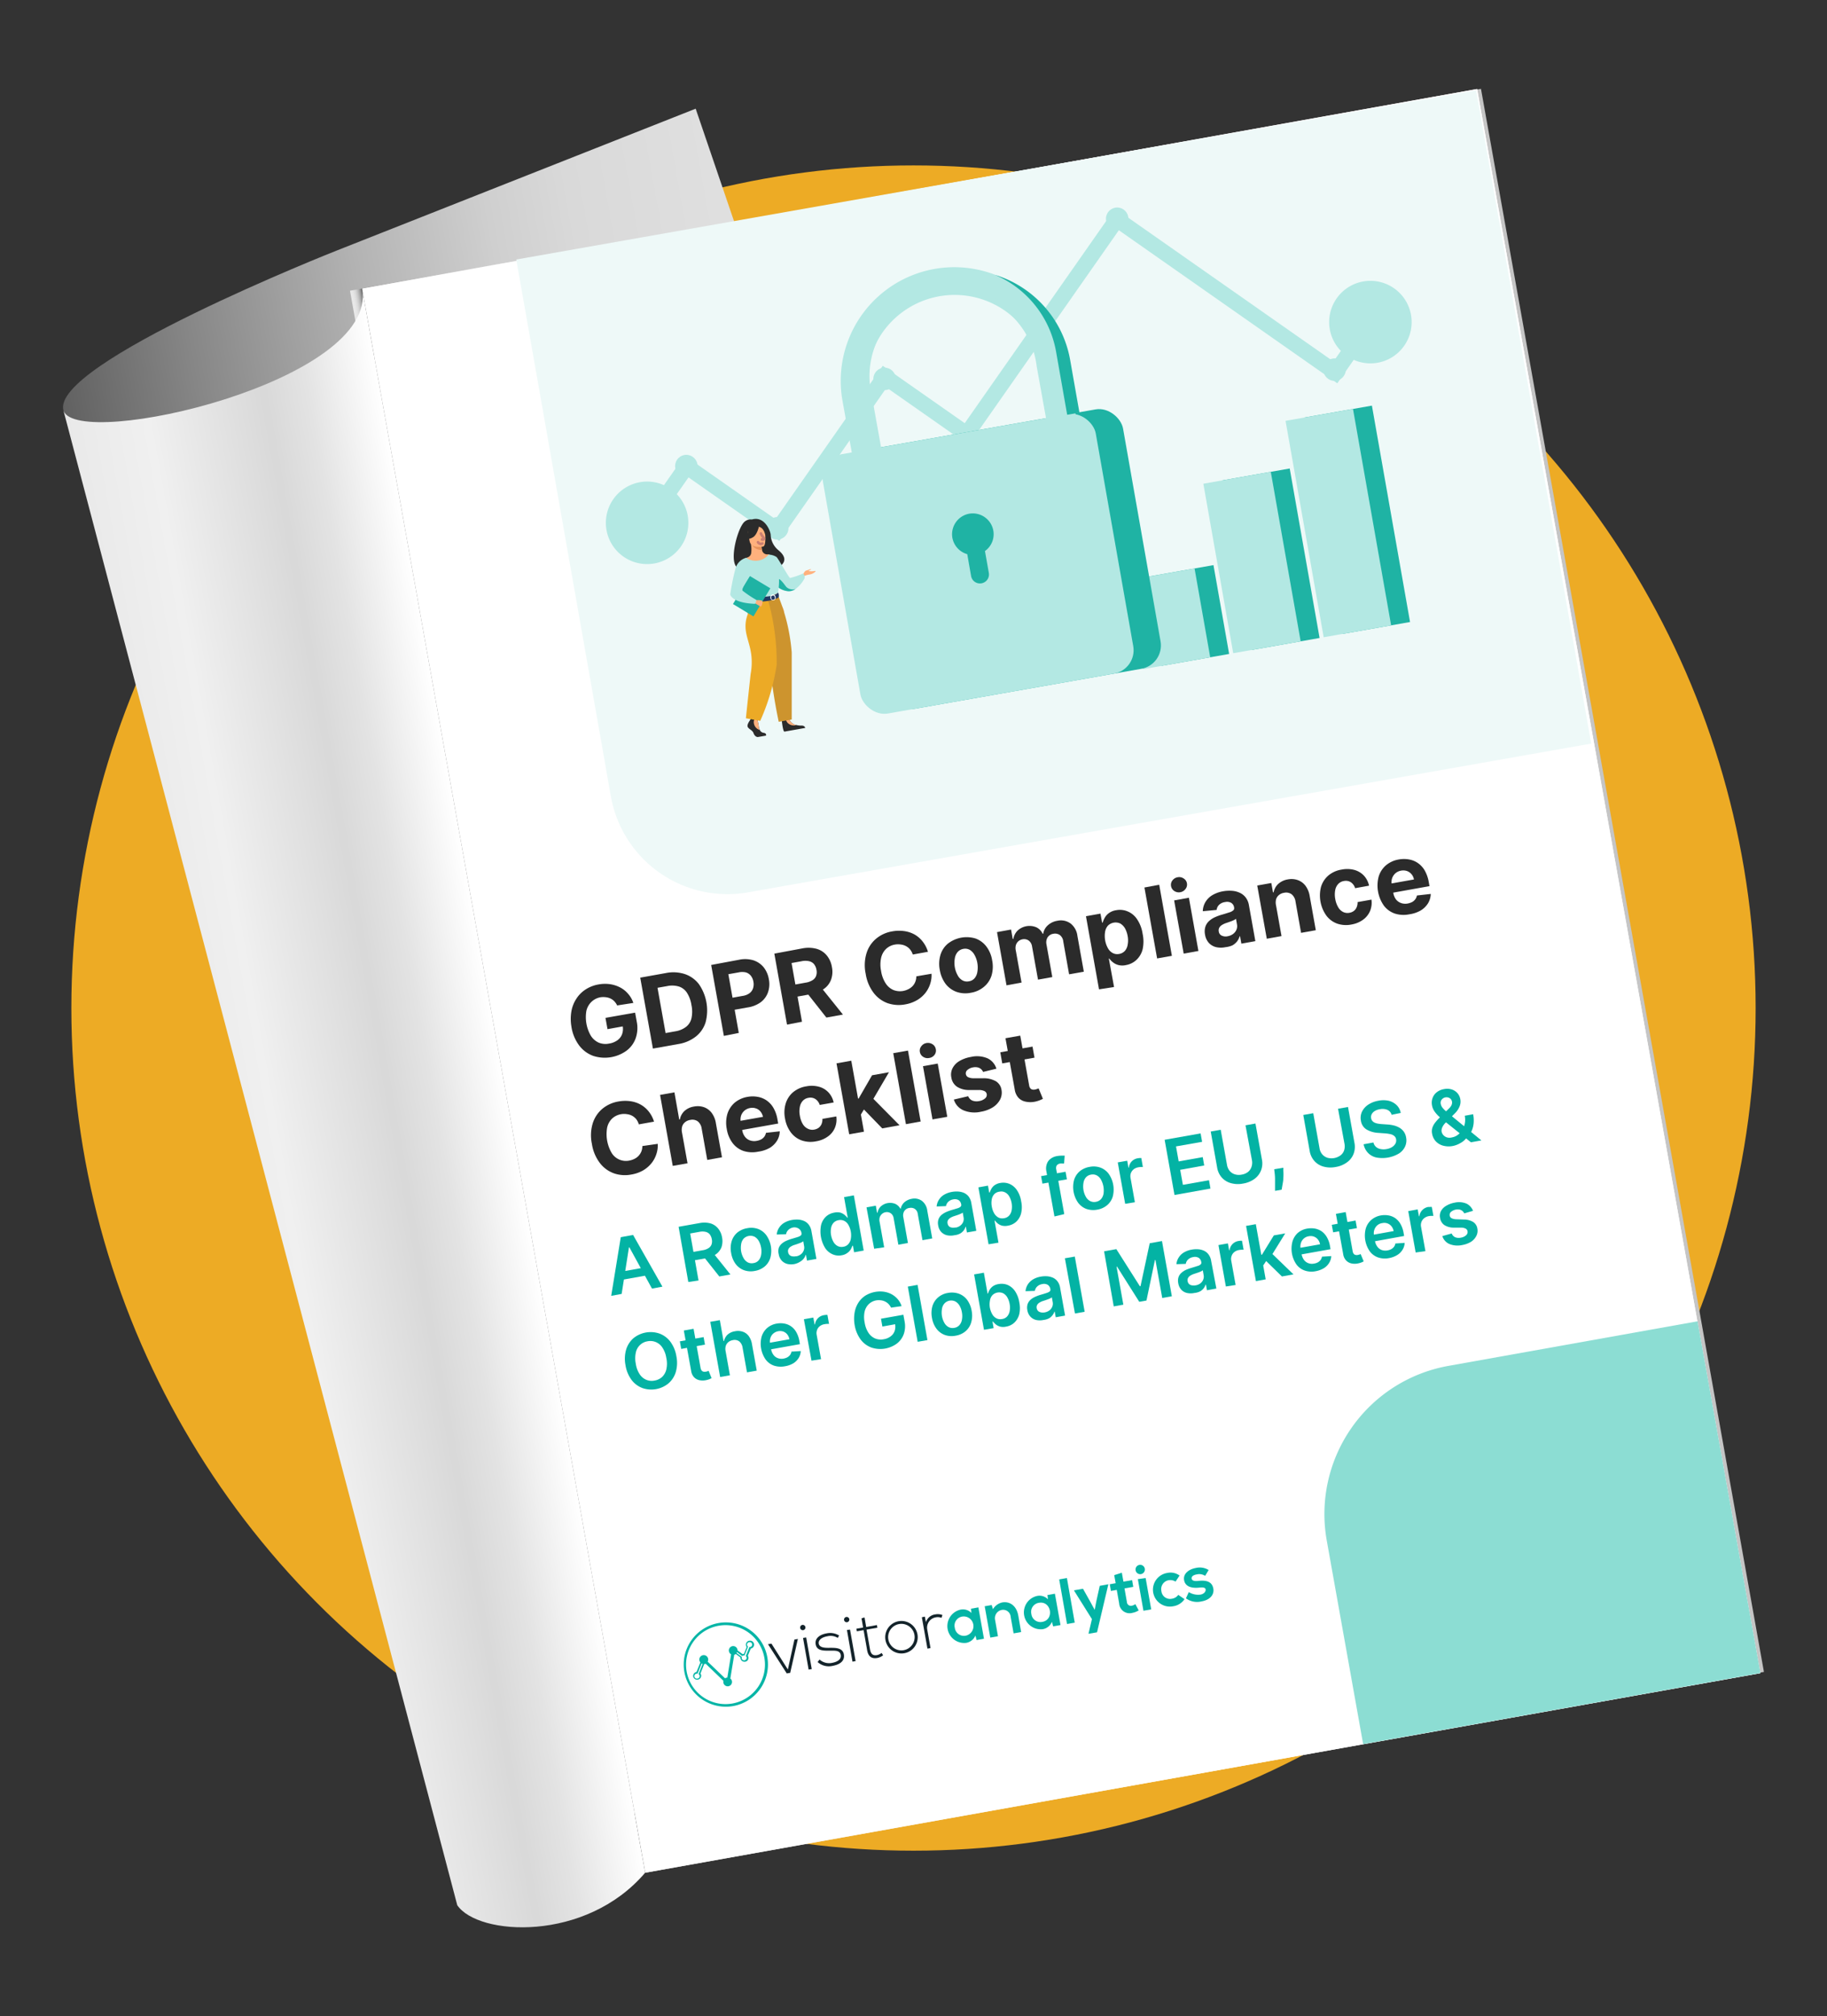 <svg xmlns="http://www.w3.org/2000/svg" xmlns:xlink="http://www.w3.org/1999/xlink" viewBox="0 0 350 386"><rect x="0" y="0" width="350" height="386" fill="#333333" stroke="none"/><defs><style>.cls-1{isolation:isolate;}.cls-2{fill:#edab25;}.cls-13,.cls-3,.cls-4,.cls-6,.cls-8{mix-blend-mode:multiply;}.cls-3{opacity:0.26;}.cls-5{fill:url(#linear-gradient);}.cls-6{opacity:0.5;}.cls-14,.cls-7{fill:#fff;}.cls-7{opacity:0;}.cls-8{opacity:0.2;}.cls-9{fill:url(#linear-gradient-2);}.cls-10{fill:url(#linear-gradient-3);}.cls-11{fill:url(#linear-gradient-4);}.cls-12{fill:url(#linear-gradient-5);}.cls-13{opacity:0.19;}.cls-15{fill:#fbfbfb;}.cls-16{fill:#f6f6f6;}.cls-17{fill:#f2f2f2;}.cls-18{fill:#eeedee;}.cls-19{fill:#e9e9e9;}.cls-20{fill:#e5e5e5;}.cls-21{fill:#e1e0e0;}.cls-22{fill:#dcdcdc;}.cls-23{fill:#d8d8d8;}.cls-24{fill:#d4d3d3;}.cls-25{fill:#d0cfcf;}.cls-26{fill:#cbcacb;}.cls-27{fill:#c7c6c6;}.cls-28{fill:#c3c2c2;}.cls-29{fill:#bebdbd;}.cls-30{fill:#bab9b9;}.cls-31{fill:#b6b4b5;}.cls-32{fill:#b1b0b0;}.cls-33{fill:#adacac;}.cls-34{fill:#a9a7a8;}.cls-35{fill:#a4a3a3;}.cls-36{fill:#a09f9f;}.cls-37{fill:#9c9a9a;}.cls-38{fill:#979696;}.cls-39{fill:#939192;}.cls-40{fill:#8f8d8d;}.cls-41{fill:#8b8989;}.cls-42{fill:#868485;}.cls-43{fill:#828080;}.cls-44{fill:#7e7b7c;}.cls-45{fill:#797778;}.cls-46{fill:#757373;}.cls-47{fill:#716e6f;}.cls-48{fill:#6c6a6a;}.cls-49{fill:#686566;}.cls-50{fill:#646162;}.cls-51{fill:#5f5d5d;}.cls-52{fill:#5b5859;}.cls-53{fill:#575455;}.cls-54{fill:#525050;}.cls-55{fill:#4e4b4c;}.cls-56{fill:#4a4747;}.cls-57{fill:#464243;}.cls-58{fill:#413e3f;}.cls-59{fill:#3d3a3a;}.cls-60{fill:#393536;}.cls-61{fill:#343132;}.cls-62{fill:#302c2d;}.cls-63{fill:#2c2829;}.cls-64{fill:#272425;}.cls-65{fill:#8cddd3;}.cls-66{fill:#03b3a4;}.cls-67{fill:#2b2b2b;}.cls-68{fill:#eef9f8;}.cls-69,.cls-72,.cls-79{fill:none;}.cls-69{stroke:#b3e8e3;stroke-miterlimit:10;stroke-width:3px;}.cls-70{fill:#b3e8e3;}.cls-71{fill:#1fb3a4;}.cls-72{stroke:#ca7f72;stroke-width:0.1px;}.cls-72,.cls-79{stroke-linecap:round;stroke-linejoin:round;}.cls-73{fill:#ffb17d;}.cls-74{fill:#cd942e;}.cls-75{fill:#ecaa26;}.cls-76{fill:#e7935b;}.cls-77{fill:#f1cba9;}.cls-78{fill:#233862;}.cls-79{stroke:#cb7f72;stroke-width:0.5px;}.cls-80{fill:#04b5a6;}.cls-81{fill:#13232a;}</style><linearGradient id="linear-gradient" x1="-136.91" y1="-32.47" x2="40.11" y2="-32.47" gradientTransform="translate(174.61 209.25) rotate(-10.14)" gradientUnits="userSpaceOnUse"><stop offset="0" stop-color="#616161"/><stop offset="0.15" stop-color="#878787"/><stop offset="0.34" stop-color="#b3b3b3"/><stop offset="0.49" stop-color="#cfcfcf"/><stop offset="0.58" stop-color="#d9d9d9"/><stop offset="1" stop-color="#e9e9e9"/></linearGradient><linearGradient id="linear-gradient-2" x1="-76.46" y1="-16.09" x2="141.25" y2="-16.09" gradientTransform="translate(171.27 203.8)" gradientUnits="userSpaceOnUse"><stop offset="0" stop-color="#a8a8a8"/><stop offset="0.55" stop-color="#c5c5c5"/></linearGradient><linearGradient id="linear-gradient-3" x1="-76.46" y1="-16.09" x2="140.52" y2="-16.09" gradientTransform="translate(171.28 203.86)" gradientUnits="userSpaceOnUse"><stop offset="0" stop-color="#d9d9d9"/><stop offset="0.55" stop-color="#fff"/></linearGradient><linearGradient id="linear-gradient-4" x1="-78.84" y1="-163.5" x2="-76.46" y2="-163.5" gradientTransform="translate(147.03 225.48)" gradientUnits="userSpaceOnUse"><stop offset="0" stop-color="#e9e9e9"/><stop offset="0.22" stop-color="#e6e6e6"/><stop offset="0.39" stop-color="#dcdcdc"/><stop offset="0.54" stop-color="#cbcbcb"/><stop offset="0.68" stop-color="#b4b4b4"/><stop offset="0.82" stop-color="#969696"/><stop offset="0.95" stop-color="#717171"/><stop offset="1" stop-color="#616161"/></linearGradient><linearGradient id="linear-gradient-5" x1="-136.89" y1="-12.76" x2="-76.46" y2="-12.76" gradientTransform="translate(174.61 209.25) rotate(-10.14)" gradientUnits="userSpaceOnUse"><stop offset="0" stop-color="#e9e9e9"/><stop offset="0.03" stop-color="#eaeaea"/><stop offset="0.26" stop-color="#f0f0f0"/><stop offset="0.63" stop-color="#d9d9d9"/><stop offset="0.64" stop-color="#d9d9d9"/><stop offset="0.77" stop-color="#e3e3e3"/><stop offset="1" stop-color="#fff"/><stop offset="1" stop-color="#fff"/></linearGradient></defs><g class="cls-1"><g id="Layer_1" data-name="Layer 1"><circle class="cls-2" cx="175" cy="193" r="161.33"/><g class="cls-3"><path d="M169.24,335l135.64-17.46a20.46,20.46,0,0,0,18.49-27.38L288.09,182.08Z"/></g><g class="cls-4"><path d="M120,354.78c32.32-2.19,142.58-25.51,214.74-38.42l-1.64-9.14L118.33,345.63Z"/></g><path class="cls-5" d="M12.18,78.68C9.28,69.75,64.43,48,64.43,48l68.84-27.19L235,319l-131.8,32.88Z"/><g class="cls-6"><path class="cls-7" d="M18,80.23C14.68,71.14,55.49,55,70.1,49.47c16.74-6.32,58.74-15,58.74-15A7.62,7.62,0,0,1,139,38.74L236.8,285.57,118.18,321.44Z"/></g><g class="cls-8"><rect x="96.53" y="35.34" width="214.48" height="304.77" transform="translate(-29.87 38.82) rotate(-10.14)"/></g><rect class="cls-9" x="94.81" y="33.76" width="217.71" height="307.9" transform="translate(-29.87 38.8) rotate(-10.14)"/><rect class="cls-10" x="94.81" y="33.72" width="216.99" height="308.12" transform="translate(-29.89 38.74) rotate(-10.14)"/><rect class="cls-11" x="68.2" y="55.34" width="2.37" height="13.29" transform="translate(-9.83 13.19) rotate(-10.14)"/><path class="cls-12" d="M69.38,55.23c3.19,17.82-54.26,30.94-57.2,23.45L87.6,364.77c4,5.88,24.61,7.15,36-6.23Z"/><g class="cls-13"><polygon class="cls-14" points="69.38 55.23 123.64 358.54 97 50.29 69.38 55.23"/><polygon class="cls-15" points="69.38 55.23 123.64 358.54 96.47 50.38 69.38 55.23"/><polygon class="cls-16" points="69.38 55.23 123.64 358.54 95.94 50.48 69.38 55.23"/><polygon class="cls-17" points="69.38 55.23 123.64 358.54 95.41 50.57 69.38 55.23"/><polygon class="cls-18" points="69.38 55.23 123.64 358.54 94.88 50.67 69.38 55.23"/><polygon class="cls-19" points="69.38 55.23 123.64 358.54 94.35 50.76 69.38 55.23"/><polygon class="cls-20" points="69.38 55.23 123.64 358.54 93.83 50.86 69.38 55.23"/><polygon class="cls-21" points="69.38 55.23 123.64 358.54 93.3 50.95 69.38 55.23"/><polygon class="cls-22" points="69.38 55.23 123.64 358.54 92.77 51.05 69.38 55.23"/><polygon class="cls-23" points="69.38 55.23 123.64 358.54 92.24 51.14 69.38 55.23"/><polygon class="cls-24" points="69.38 55.23 123.64 358.54 91.71 51.23 69.38 55.23"/><polygon class="cls-25" points="69.38 55.23 123.64 358.54 91.18 51.33 69.38 55.23"/><polygon class="cls-26" points="69.38 55.23 123.64 358.54 90.65 51.42 69.38 55.23"/><polygon class="cls-27" points="69.38 55.23 123.64 358.54 90.12 51.52 69.38 55.23"/><polygon class="cls-28" points="69.38 55.23 123.64 358.54 89.59 51.61 69.38 55.23"/><polygon class="cls-29" points="69.38 55.23 123.64 358.54 89.06 51.71 69.38 55.23"/><polygon class="cls-30" points="69.38 55.23 123.64 358.54 88.54 51.8 69.38 55.23"/><polygon class="cls-31" points="69.38 55.23 123.64 358.54 88.01 51.9 69.38 55.23"/><polygon class="cls-32" points="69.38 55.23 123.64 358.54 87.48 51.99 69.38 55.23"/><polygon class="cls-33" points="69.38 55.23 123.64 358.54 86.95 52.09 69.38 55.23"/><polygon class="cls-34" points="69.38 55.23 123.64 358.54 86.42 52.18 69.38 55.23"/><polygon class="cls-35" points="69.38 55.23 123.64 358.54 85.89 52.28 69.38 55.23"/><polygon class="cls-36" points="69.38 55.23 123.64 358.54 85.36 52.37 69.38 55.23"/><polygon class="cls-37" points="69.38 55.23 123.64 358.54 84.83 52.47 69.38 55.23"/><polygon class="cls-38" points="69.38 55.23 123.64 358.54 84.3 52.56 69.38 55.23"/><polygon class="cls-39" points="69.38 55.23 123.64 358.54 83.78 52.66 69.38 55.23"/><polygon class="cls-40" points="69.38 55.23 123.64 358.54 83.25 52.75 69.38 55.23"/><polygon class="cls-41" points="69.38 55.23 123.64 358.54 82.72 52.84 69.38 55.23"/><polygon class="cls-42" points="69.38 55.23 123.64 358.54 82.19 52.94 69.38 55.23"/><polygon class="cls-43" points="69.38 55.23 123.64 358.54 81.66 53.03 69.38 55.23"/><polygon class="cls-44" points="69.38 55.23 123.64 358.54 81.13 53.13 69.38 55.23"/><polygon class="cls-45" points="69.38 55.23 123.64 358.54 80.6 53.22 69.38 55.23"/><polygon class="cls-46" points="69.38 55.23 123.64 358.54 80.07 53.32 69.38 55.23"/><polygon class="cls-47" points="69.38 55.23 123.64 358.54 79.54 53.41 69.38 55.23"/><polygon class="cls-48" points="69.38 55.23 123.64 358.54 79.02 53.51 69.38 55.23"/><polygon class="cls-49" points="69.38 55.23 123.64 358.54 78.49 53.6 69.38 55.23"/><polygon class="cls-50" points="69.38 55.23 123.64 358.54 77.96 53.7 69.38 55.23"/><polygon class="cls-51" points="69.38 55.23 123.64 358.54 77.43 53.79 69.38 55.23"/><polygon class="cls-52" points="69.38 55.23 123.64 358.54 76.9 53.88 69.38 55.23"/><polygon class="cls-53" points="69.38 55.23 123.64 358.54 76.37 53.98 69.38 55.23"/><polygon class="cls-54" points="69.38 55.23 123.64 358.54 75.84 54.07 69.38 55.23"/><polygon class="cls-55" points="69.38 55.23 123.64 358.54 75.31 54.17 69.38 55.23"/><polygon class="cls-56" points="69.38 55.23 123.64 358.54 74.78 54.26 69.38 55.23"/><polygon class="cls-57" points="69.38 55.23 123.64 358.54 74.25 54.36 69.38 55.23"/><polygon class="cls-58" points="69.38 55.23 123.64 358.54 73.72 54.45 69.38 55.23"/><polygon class="cls-59" points="69.38 55.23 123.64 358.54 73.2 54.55 69.38 55.23"/><polygon class="cls-60" points="69.38 55.23 123.64 358.54 72.67 54.64 69.38 55.23"/><polygon class="cls-61" points="69.38 55.23 123.64 358.54 72.14 54.74 69.38 55.23"/><polygon class="cls-62" points="69.38 55.23 123.64 358.54 71.61 54.83 69.38 55.23"/><polygon class="cls-63" points="69.38 55.23 123.64 358.54 71.08 54.93 69.38 55.23"/><polygon class="cls-64" points="69.38 55.23 123.64 358.54 70.55 55.02 69.38 55.23"/><polygon points="69.38 55.23 123.64 358.54 70.02 55.12 69.38 55.23"/></g><g class="cls-4"><rect class="cls-14" x="94.81" y="33.72" width="216.99" height="308.12" transform="translate(-29.89 38.74) rotate(-10.14)"/><path class="cls-65" d="M254.5,259.26h77.31a0,0,0,0,1,0,0v39.59A28.82,28.82,0,0,1,303,327.67H254.5a0,0,0,0,1,0,0V259.26a0,0,0,0,1,0,0Z" transform="translate(633.41 530.72) rotate(169.86)"/><path class="cls-66" d="M119.09,247.73l-2,.37,1.83-11.23,2.36-.43,5.62,9.9-2,.37-4.33-7.9-.08,0Zm-.67-4.15,5.57-1,.28,1.54-5.58,1Z"/><path class="cls-66" d="M131.86,245.45,130,234.88l4-.71a4.64,4.64,0,0,1,2.12.06,3,3,0,0,1,1.47,1,3.67,3.67,0,0,1,.74,1.7,3.63,3.63,0,0,1-.11,1.84,3,3,0,0,1-1.07,1.37,4.72,4.72,0,0,1-2,.78l-2.82.5-.28-1.59,2.56-.46a2.81,2.81,0,0,0,1.13-.41,1.38,1.38,0,0,0,.57-.7,1.87,1.87,0,0,0,.05-1,2.08,2.08,0,0,0-.39-.93,1.43,1.43,0,0,0-.79-.48,2.72,2.72,0,0,0-1.21,0l-1.75.31,1.6,9Zm4.6-5.76,3.47,4.32-2.13.38-3.43-4.33Z"/><path class="cls-66" d="M144.6,243.33a3.86,3.86,0,0,1-2.1-.15,3.56,3.56,0,0,1-1.58-1.19,4.84,4.84,0,0,1-.85-2.07,4.74,4.74,0,0,1,.08-2.23,3.53,3.53,0,0,1,1.06-1.67,4,4,0,0,1,1.93-.87,3.87,3.87,0,0,1,2.1.15,3.48,3.48,0,0,1,1.57,1.2,5.16,5.16,0,0,1,.77,4.29,3.46,3.46,0,0,1-1.06,1.67A4,4,0,0,1,144.6,243.33Zm-.26-1.5a1.6,1.6,0,0,0,1-.53,2.2,2.2,0,0,0,.47-1.05,3.86,3.86,0,0,0,0-1.35,4,4,0,0,0-.44-1.28,2.14,2.14,0,0,0-.8-.83,1.83,1.83,0,0,0-2.13.38,2.1,2.1,0,0,0-.46,1.05,4.16,4.16,0,0,0,0,1.36,4,4,0,0,0,.45,1.27,2.07,2.07,0,0,0,.8.83A1.65,1.65,0,0,0,144.34,241.83Z"/><path class="cls-66" d="M152.26,242a3.28,3.28,0,0,1-1.4,0,2.19,2.19,0,0,1-1.1-.64,2.36,2.36,0,0,1-.58-1.24,2.33,2.33,0,0,1,0-1.16,2,2,0,0,1,.55-.82,3.23,3.23,0,0,1,.89-.57,7.86,7.86,0,0,1,1.09-.4l1.1-.33a1.82,1.82,0,0,0,.6-.3.46.46,0,0,0,.13-.44v0a1.18,1.18,0,0,0-.5-.85A1.5,1.5,0,0,0,152,235a1.79,1.79,0,0,0-1,.5,1.44,1.44,0,0,0-.41.8l-1.79.06a2.83,2.83,0,0,1,.47-1.33,3,3,0,0,1,1-.94,4.56,4.56,0,0,1,1.47-.52,5.61,5.61,0,0,1,1.16-.07,3.46,3.46,0,0,1,1.12.26,2.25,2.25,0,0,1,.9.7,2.75,2.75,0,0,1,.53,1.26l.95,5.31-1.8.32-.2-1.09h-.06a2.12,2.12,0,0,1-.36.7,2.39,2.39,0,0,1-.69.6A3.32,3.32,0,0,1,152.26,242Zm.24-1.46a2,2,0,0,0,.93-.4,1.64,1.64,0,0,0,.53-.71,1.46,1.46,0,0,0,.08-.85l-.16-.94a.88.88,0,0,1-.28.19,3.63,3.63,0,0,1-.44.19l-.5.18-.43.14a2.73,2.73,0,0,0-.71.32,1.17,1.17,0,0,0-.46.45.85.85,0,0,0-.08.62.92.92,0,0,0,.51.72A1.67,1.67,0,0,0,152.5,240.51Z"/><path class="cls-66" d="M161.26,240.33a2.89,2.89,0,0,1-1.75-.18,3.31,3.31,0,0,1-1.42-1.18,6.11,6.11,0,0,1-.79-4.45,3.4,3.4,0,0,1,.93-1.59,3.08,3.08,0,0,1,1.58-.76,2.48,2.48,0,0,1,1.19,0,2.42,2.42,0,0,1,.81.44,4.27,4.27,0,0,1,.52.54h.07l-.7-3.95,1.87-.34,1.89,10.57-1.84.33-.22-1.25-.11,0a4,4,0,0,1-.31.69,2.33,2.33,0,0,1-.63.67A2.42,2.42,0,0,1,161.26,240.33Zm.25-1.62a1.58,1.58,0,0,0,1-.51,2,2,0,0,0,.48-1,4,4,0,0,0,0-1.38,4,4,0,0,0-.46-1.3,1.88,1.88,0,0,0-.79-.77,1.66,1.66,0,0,0-1.07-.14,1.7,1.7,0,0,0-1,.52,1.93,1.93,0,0,0-.46,1,3.63,3.63,0,0,0,0,1.35,4,4,0,0,0,.45,1.28,2,2,0,0,0,.8.8A1.66,1.66,0,0,0,161.51,238.71Z"/><path class="cls-66" d="M167.46,239.08,166,231.16l1.78-.32.24,1.34h.1a2.06,2.06,0,0,1,.63-1.21,2.66,2.66,0,0,1,2.73-.49,2.15,2.15,0,0,1,1,.92h.08a2.26,2.26,0,0,1,.7-1.22,2.89,2.89,0,0,1,1.42-.66,2.46,2.46,0,0,1,1.91.38,2.75,2.75,0,0,1,1.05,1.89l.95,5.32-1.87.33-.9-5a1.37,1.37,0,0,0-.59-1,1.42,1.42,0,0,0-1-.17,1.37,1.37,0,0,0-1,.61,1.6,1.6,0,0,0-.18,1.16l.88,4.94-1.83.33-.91-5.11a1.36,1.36,0,0,0-.55-.91,1.33,1.33,0,0,0-1-.2,1.36,1.36,0,0,0-.69.34,1.47,1.47,0,0,0-.43.67,1.87,1.87,0,0,0,0,.89l.86,4.82Z"/><path class="cls-66" d="M182.81,236.5a3.28,3.28,0,0,1-1.4,0,2.25,2.25,0,0,1-1.1-.63,2.39,2.39,0,0,1-.58-1.25,2.28,2.28,0,0,1,.05-1.15,2,2,0,0,1,.55-.83,3.84,3.84,0,0,1,.9-.57,8.61,8.61,0,0,1,1.08-.4l1.11-.33a1.52,1.52,0,0,0,.59-.3.44.44,0,0,0,.13-.43v0a1.18,1.18,0,0,0-.51-.84,1.43,1.43,0,0,0-1-.14,1.81,1.81,0,0,0-1,.49,1.58,1.58,0,0,0-.41.8l-1.79.07a2.79,2.79,0,0,1,.47-1.33,2.92,2.92,0,0,1,1-.94,4.5,4.5,0,0,1,1.47-.52,5,5,0,0,1,1.16-.07,3.45,3.45,0,0,1,1.12.25,2.45,2.45,0,0,1,.91.7,2.9,2.9,0,0,1,.52,1.27l.95,5.3-1.8.32-.19-1.09h-.07a2.17,2.17,0,0,1-.36.71,2.38,2.38,0,0,1-.69.59A3.09,3.09,0,0,1,182.81,236.5Zm.24-1.46a2,2,0,0,0,.93-.4,1.69,1.69,0,0,0,.54-.71,1.53,1.53,0,0,0,.07-.85l-.16-.93a.78.78,0,0,1-.27.18l-.45.2-.5.17-.43.14a3.6,3.6,0,0,0-.71.32,1.42,1.42,0,0,0-.46.45.89.89,0,0,0-.08.63.9.9,0,0,0,.51.71A1.68,1.68,0,0,0,183.05,235Z"/><path class="cls-66" d="M189.38,238.23l-1.95-10.9,1.84-.33.23,1.31.11,0a3.28,3.28,0,0,1,.3-.69,2.17,2.17,0,0,1,.61-.69,2.59,2.59,0,0,1,1.1-.44,3.14,3.14,0,0,1,1.75.17,3.28,3.28,0,0,1,1.42,1.17,5.12,5.12,0,0,1,.83,2.15,5.19,5.19,0,0,1,0,2.3,3.29,3.29,0,0,1-.91,1.6,3.06,3.06,0,0,1-1.59.78,2.67,2.67,0,0,1-1.17,0,2.35,2.35,0,0,1-.82-.42,4.42,4.42,0,0,1-.53-.54h-.08l.76,4.22ZM190,231a3.88,3.88,0,0,0,.46,1.31,2.09,2.09,0,0,0,.8.79,1.66,1.66,0,0,0,1.07.14,1.62,1.62,0,0,0,1-.52,2,2,0,0,0,.47-1,4,4,0,0,0,0-1.37,3.89,3.89,0,0,0-.45-1.27,1.91,1.91,0,0,0-.79-.78,1.61,1.61,0,0,0-1.1-.14,1.64,1.64,0,0,0-1,.49,1.94,1.94,0,0,0-.47,1A3.73,3.73,0,0,0,190,231Z"/><path class="cls-66" d="M204.13,224.34l.26,1.45-4.69.83-.26-1.44ZM202,232.9l-1.55-8.68a2.54,2.54,0,0,1,.1-1.39,2,2,0,0,1,.75-1,2.8,2.8,0,0,1,1.2-.49,4.79,4.79,0,0,1,.88-.08,5.79,5.79,0,0,1,.58,0l-.11,1.51-.32,0a2.1,2.1,0,0,0-.41,0,1,1,0,0,0-.69.38,1.07,1.07,0,0,0-.08.75l1.53,8.55Z"/><path class="cls-66" d="M210.2,231.6a4.1,4.1,0,0,1-2.11-.15,3.53,3.53,0,0,1-1.57-1.2,5.27,5.27,0,0,1-.77-4.3,3.58,3.58,0,0,1,1.06-1.67,4,4,0,0,1,1.92-.87,3.89,3.89,0,0,1,2.11.15,3.48,3.48,0,0,1,1.57,1.2,5.29,5.29,0,0,1,.77,4.3,3.43,3.43,0,0,1-1.06,1.66A3.88,3.88,0,0,1,210.2,231.6Zm-.26-1.5a1.67,1.67,0,0,0,1-.54,2.11,2.11,0,0,0,.47-1.05,4.3,4.3,0,0,0-.48-2.63,2.07,2.07,0,0,0-.8-.83,1.65,1.65,0,0,0-1.11-.16,1.69,1.69,0,0,0-1,.54,2.09,2.09,0,0,0-.46,1.06,4.1,4.1,0,0,0,0,1.35,4,4,0,0,0,.45,1.28,2,2,0,0,0,.8.82A1.7,1.7,0,0,0,209.94,230.1Z"/><path class="cls-66" d="M215.55,230.48l-1.42-7.93,1.81-.32.24,1.32h.08a2,2,0,0,1,.55-1.2,2.09,2.09,0,0,1,1.15-.59l.35-.05.33,0,.3,1.72h-.38a3.8,3.8,0,0,0-.5.06,2,2,0,0,0-.88.38,1.78,1.78,0,0,0-.53.72,1.74,1.74,0,0,0-.07.94l.83,4.65Z"/><path class="cls-66" d="M225,228.79l-1.89-10.57L230,217l.29,1.61-5,.88.51,2.87,4.61-.82.28,1.6-4.6.83.52,2.88,5-.89.28,1.6Z"/><path class="cls-66" d="M238.6,215.45l1.91-.34,1.24,6.9a3.74,3.74,0,0,1-.18,2.09,3.66,3.66,0,0,1-1.26,1.62,5.08,5.08,0,0,1-2.16.88,5,5,0,0,1-2.35-.08,3.64,3.64,0,0,1-1.74-1.07,3.81,3.81,0,0,1-.89-1.91l-1.23-6.9,1.91-.34,1.21,6.74a2.48,2.48,0,0,0,.5,1.13,2.11,2.11,0,0,0,1,.66,2.59,2.59,0,0,0,1.31.06,2.66,2.66,0,0,0,1.21-.51,2.1,2.1,0,0,0,.68-1,2.53,2.53,0,0,0,.08-1.23Z"/><path class="cls-66" d="M245.85,223.57l0,.58a9,9,0,0,1,0,1.37c0,.47-.09.9-.16,1.31s-.12.71-.17.95l-1.26.22c0-.21,0-.51,0-.89s0-.8,0-1.26a11,11,0,0,0-.09-1.4l-.07-.59Z"/><path class="cls-66" d="M256.33,212.28l1.91-.34,1.24,6.9a3.84,3.84,0,0,1-.18,2.09,3.58,3.58,0,0,1-1.26,1.61,5,5,0,0,1-2.17.89,5.06,5.06,0,0,1-2.34-.08,3.58,3.58,0,0,1-1.74-1.08,3.78,3.78,0,0,1-.89-1.9l-1.23-6.9,1.91-.34,1.21,6.74a2.3,2.3,0,0,0,.5,1.12,2.21,2.21,0,0,0,1,.67,2.93,2.93,0,0,0,2.52-.46,2,2,0,0,0,.68-.95,2.53,2.53,0,0,0,.08-1.23Z"/><path class="cls-66" d="M266.59,213.44a1.41,1.41,0,0,0-.79-.94,2.41,2.41,0,0,0-1.46-.13,2.62,2.62,0,0,0-1,.36,1.57,1.57,0,0,0-.57.61,1.19,1.19,0,0,0-.1.75,1,1,0,0,0,.25.54,1.23,1.23,0,0,0,.49.34,2.54,2.54,0,0,0,.63.17,5.46,5.46,0,0,0,.68.08l1,.07a7.17,7.17,0,0,1,1.22.17,4.17,4.17,0,0,1,1.1.42,2.81,2.81,0,0,1,.86.75,2.66,2.66,0,0,1,.47,1.15,2.86,2.86,0,0,1-.19,1.72,3.16,3.16,0,0,1-1.17,1.34,6.25,6.25,0,0,1-4.3.78,3.12,3.12,0,0,1-1.61-.86,3.26,3.26,0,0,1-.87-1.68l1.88-.34a1.59,1.59,0,0,0,.51.86,1.83,1.83,0,0,0,.88.4,3,3,0,0,0,1.11,0,2.89,2.89,0,0,0,1.06-.38,1.86,1.86,0,0,0,.65-.66,1.28,1.28,0,0,0,.13-.84,1,1,0,0,0-.37-.64,1.64,1.64,0,0,0-.74-.34,7.15,7.15,0,0,0-1.05-.15l-1.26-.09a4.94,4.94,0,0,1-2.24-.65,2.35,2.35,0,0,1-1.08-1.69,2.79,2.79,0,0,1,.21-1.72,3.38,3.38,0,0,1,1.19-1.34,5,5,0,0,1,1.92-.75,4.78,4.78,0,0,1,2,0,3.37,3.37,0,0,1,1.53.84,2.8,2.8,0,0,1,.78,1.49Z"/><path class="cls-66" d="M278.36,219.4a4.12,4.12,0,0,1-1.93-.06,3,3,0,0,1-1.39-.84,2.86,2.86,0,0,1-.69-1.44,2.29,2.29,0,0,1,.06-1.17,3.31,3.31,0,0,1,.56-1,9.2,9.2,0,0,1,.92-1l1.64-1.61a2.25,2.25,0,0,0,.53-.68,1.15,1.15,0,0,0,.09-.74,1,1,0,0,0-.4-.59,1.17,1.17,0,0,0-1.41.1,1,1,0,0,0-.32.48,1.07,1.07,0,0,0,0,.56,1.53,1.53,0,0,0,.32.67,4.85,4.85,0,0,0,.64.65l.81.69,6,4.92-2,.36-5-4-1.08-.9a5.73,5.73,0,0,1-.89-1,2.82,2.82,0,0,1-.49-1.18,2.64,2.64,0,0,1,.11-1.4,2.47,2.47,0,0,1,.8-1.1,3,3,0,0,1,1.39-.6,3,3,0,0,1,1.5.07,2.46,2.46,0,0,1,1.08.71,2.41,2.41,0,0,1,.54,1.14,2.45,2.45,0,0,1-.14,1.4,3.76,3.76,0,0,1-.84,1.26L276.89,215a2.73,2.73,0,0,0-.62.91,1.5,1.5,0,0,0-.11.7,1.43,1.43,0,0,0,.35.72,1.53,1.53,0,0,0,.7.44,1.8,1.8,0,0,0,.93,0,2.68,2.68,0,0,0,1.08-.45,3.6,3.6,0,0,0,.87-.91,3.51,3.51,0,0,0,.52-1.27,4.07,4.07,0,0,0,0-1.52l1.6-.29a6.15,6.15,0,0,1,.09,1.78,4.74,4.74,0,0,1-.35,1.36,3.45,3.45,0,0,1-.6.94l-.2.22-.21.22a3.46,3.46,0,0,1-1.17,1A4.64,4.64,0,0,1,278.36,219.4Z"/><path class="cls-66" d="M129.58,259.69a6.33,6.33,0,0,1-.12,3,4.63,4.63,0,0,1-1.4,2.17,5.19,5.19,0,0,1-5,.89,4.66,4.66,0,0,1-2.07-1.55,6.42,6.42,0,0,1-1.16-2.81,6.33,6.33,0,0,1,.12-3,4.71,4.71,0,0,1,1.4-2.18,5.22,5.22,0,0,1,5-.88,4.57,4.57,0,0,1,2.07,1.55A6.37,6.37,0,0,1,129.58,259.69Zm-1.93.34a4.87,4.87,0,0,0-.74-2,2.73,2.73,0,0,0-2.85-1.23A2.72,2.72,0,0,0,121.8,259a5.08,5.08,0,0,0,0,2.1,4.87,4.87,0,0,0,.74,2,2.79,2.79,0,0,0,1.26,1.07,2.67,2.67,0,0,0,1.59.15,2.77,2.77,0,0,0,1.45-.69,2.93,2.93,0,0,0,.81-1.44A5.08,5.08,0,0,0,127.65,260Z"/><path class="cls-66" d="M134.79,256l.26,1.44-4.55.82-.26-1.45ZM131,254.74l1.87-.33,1.33,7.44a1.23,1.23,0,0,0,.22.55.63.63,0,0,0,.36.22,1.25,1.25,0,0,0,.43,0,1.36,1.36,0,0,0,.32-.08,1,1,0,0,0,.22-.09l.57,1.41-.4.19a3.79,3.79,0,0,1-.66.19,3.05,3.05,0,0,1-1.31,0,2,2,0,0,1-1-.57,2.2,2.2,0,0,1-.54-1.18Z"/><path class="cls-66" d="M139,258.66l.83,4.65-1.87.33-1.89-10.57,1.83-.32.71,4,.09,0a2.35,2.35,0,0,1,.68-1.22,2.76,2.76,0,0,1,1.42-.65,2.88,2.88,0,0,1,1.5.09,2.34,2.34,0,0,1,1.14.84,3.58,3.58,0,0,1,.62,1.56l.91,5.05-1.87.33-.85-4.76a1.85,1.85,0,0,0-.63-1.17,1.5,1.5,0,0,0-1.23-.24,1.83,1.83,0,0,0-.85.37,1.57,1.57,0,0,0-.5.73A2,2,0,0,0,139,258.66Z"/><path class="cls-66" d="M150.38,261.58a4.21,4.21,0,0,1-2.14-.13,3.35,3.35,0,0,1-1.58-1.18,5.32,5.32,0,0,1-.77-4.31,3.6,3.6,0,0,1,1.05-1.68,3.73,3.73,0,0,1,1.88-.87,4,4,0,0,1,1.43,0,3.18,3.18,0,0,1,1.28.52,3.29,3.29,0,0,1,1,1.1,5.07,5.07,0,0,1,.61,1.75l.1.57-6.49,1.16-.23-1.26,4.71-.84a2.15,2.15,0,0,0-.41-.92,1.79,1.79,0,0,0-.75-.55,2,2,0,0,0-1.94.39,1.8,1.8,0,0,0-.54.84,2.07,2.07,0,0,0-.07,1l.19,1.1a2.57,2.57,0,0,0,.47,1.14,1.71,1.71,0,0,0,.84.62,2,2,0,0,0,1.11.08,2.55,2.55,0,0,0,.72-.25,1.84,1.84,0,0,0,.51-.45,1.48,1.48,0,0,0,.26-.63l1.78-.11A2.77,2.77,0,0,1,153,260a3.12,3.12,0,0,1-1,1A4.53,4.53,0,0,1,150.38,261.58Z"/><path class="cls-66" d="M155.46,260.51,154,252.58l1.81-.32.24,1.32.08,0a2,2,0,0,1,.56-1.19,2.06,2.06,0,0,1,1.14-.59l.35-.05.33,0,.31,1.72a2.25,2.25,0,0,0-.39,0,3.8,3.8,0,0,0-.5.06,2,2,0,0,0-.88.38,1.56,1.56,0,0,0-.52.72,1.71,1.71,0,0,0-.08.93l.84,4.66Z"/><path class="cls-66" d="M170.7,250.36a2.65,2.65,0,0,0-.48-.69,2.4,2.4,0,0,0-.64-.47,2.53,2.53,0,0,0-.78-.24,3.08,3.08,0,0,0-.9,0,2.79,2.79,0,0,0-1.44.7,2.94,2.94,0,0,0-.82,1.44,5,5,0,0,0,0,2.09,4.93,4.93,0,0,0,.74,2,2.88,2.88,0,0,0,1.27,1.07,2.83,2.83,0,0,0,1.64.15,2.91,2.91,0,0,0,1.34-.56,2.11,2.11,0,0,0,.75-1,2.58,2.58,0,0,0,.08-1.39l.45,0-2.87.52-.27-1.5,4.29-.76.23,1.26a4.67,4.67,0,0,1-.16,2.46,4,4,0,0,1-1.32,1.8,5.38,5.38,0,0,1-4.9.75,4.55,4.55,0,0,1-2.06-1.56,6.49,6.49,0,0,1-1.13-2.78,6.93,6.93,0,0,1,0-2.35,5.06,5.06,0,0,1,.72-1.89,4.43,4.43,0,0,1,1.34-1.35,5.41,5.41,0,0,1,3.54-.75,4.52,4.52,0,0,1,1.48.48,4.29,4.29,0,0,1,1.17.94,4,4,0,0,1,.75,1.34Z"/><path class="cls-66" d="M175.78,246l1.89,10.57-1.87.33-1.89-10.57Z"/><path class="cls-66" d="M183.07,255.73a3.87,3.87,0,0,1-2.1-.15,3.51,3.51,0,0,1-1.58-1.2,4.75,4.75,0,0,1-.85-2.06,4.86,4.86,0,0,1,.08-2.23,3.55,3.55,0,0,1,1.07-1.67,3.8,3.8,0,0,1,1.92-.88,4,4,0,0,1,2.1.16,3.47,3.47,0,0,1,1.58,1.19,4.9,4.9,0,0,1,.85,2.07,4.72,4.72,0,0,1-.09,2.23,3.46,3.46,0,0,1-1.06,1.67A3.87,3.87,0,0,1,183.07,255.73Zm-.26-1.5a1.62,1.62,0,0,0,1-.54,2.11,2.11,0,0,0,.47-1.05,3.8,3.8,0,0,0,0-1.34,3.85,3.85,0,0,0-.44-1.29,2.18,2.18,0,0,0-.8-.82,1.77,1.77,0,0,0-2.12.38,2,2,0,0,0-.47,1.05,4.16,4.16,0,0,0,0,1.36,4.06,4.06,0,0,0,.45,1.27,2,2,0,0,0,.8.82A1.65,1.65,0,0,0,182.81,254.23Z"/><path class="cls-66" d="M188.5,254.6,186.61,244l1.87-.33.71,4,.07,0a3.9,3.9,0,0,1,.3-.69,2.43,2.43,0,0,1,.61-.69,2.58,2.58,0,0,1,1.11-.44A3.11,3.11,0,0,1,193,246a3.26,3.26,0,0,1,1.42,1.16,5.25,5.25,0,0,1,.84,2.16,5.45,5.45,0,0,1,0,2.29,3.39,3.39,0,0,1-.92,1.6,3,3,0,0,1-1.59.78,2.53,2.53,0,0,1-1.17,0,2.44,2.44,0,0,1-.82-.42,4.42,4.42,0,0,1-.53-.54l-.1,0,.22,1.25Zm1.12-4.29a4.14,4.14,0,0,0,.46,1.3,2,2,0,0,0,.8.79,1.61,1.61,0,0,0,1.07.14,1.58,1.58,0,0,0,1-.51,2.09,2.09,0,0,0,.47-1,3.68,3.68,0,0,0,0-1.36,3.86,3.86,0,0,0-.45-1.28,2,2,0,0,0-.79-.78,1.83,1.83,0,0,0-2.06.36,1.91,1.91,0,0,0-.47,1A4,4,0,0,0,189.62,250.31Z"/><path class="cls-66" d="M199.89,252.72a3.28,3.28,0,0,1-1.4,0,2.19,2.19,0,0,1-1.1-.64,2.39,2.39,0,0,1-.58-1.24,2.32,2.32,0,0,1,.05-1.16,2,2,0,0,1,.55-.82,3.23,3.23,0,0,1,.89-.57,7.86,7.86,0,0,1,1.09-.4c.45-.13.82-.24,1.1-.34a1.85,1.85,0,0,0,.6-.29.45.45,0,0,0,.13-.43v0a1.19,1.19,0,0,0-.5-.84,1.45,1.45,0,0,0-1.06-.14,1.79,1.79,0,0,0-1,.5,1.44,1.44,0,0,0-.41.8l-1.79.06a2.93,2.93,0,0,1,.46-1.33,3.15,3.15,0,0,1,1-.94,4.34,4.34,0,0,1,1.47-.52,5,5,0,0,1,1.16-.07,3.46,3.46,0,0,1,1.12.26,2.25,2.25,0,0,1,.9.7,2.64,2.64,0,0,1,.52,1.26l.95,5.31-1.79.32-.2-1.09H202a2.26,2.26,0,0,1-.37.7,2.22,2.22,0,0,1-.68.6A3.09,3.09,0,0,1,199.89,252.72Zm.24-1.45a2.08,2.08,0,0,0,.93-.4,1.64,1.64,0,0,0,.53-.71,1.55,1.55,0,0,0,.08-.85l-.17-.94a.72.72,0,0,1-.27.19,3.63,3.63,0,0,1-.44.19l-.5.18-.43.14a2.73,2.73,0,0,0-.71.32,1.17,1.17,0,0,0-.46.45.91.91,0,0,0-.09.62.92.92,0,0,0,.52.71A1.67,1.67,0,0,0,200.13,251.27Z"/><path class="cls-66" d="M205.9,240.58l1.89,10.57-1.86.33L204,240.91Z"/><path class="cls-66" d="M211.51,239.57l2.35-.41,4.5,7.09.13,0,1.76-8.22,2.35-.42,1.89,10.57-1.84.33-1.3-7.26-.1,0L219.63,249l-1.38.24L214,242.52l-.1,0,1.3,7.27-1.84.33Z"/><path class="cls-66" d="M228.8,247.55a3.28,3.28,0,0,1-1.4,0,2.11,2.11,0,0,1-1.1-.63,2.39,2.39,0,0,1-.58-1.25,2.29,2.29,0,0,1,.05-1.15,1.92,1.92,0,0,1,.55-.82,3.51,3.51,0,0,1,.89-.58,9.36,9.36,0,0,1,1.09-.39l1.1-.34a1.5,1.5,0,0,0,.6-.3.43.43,0,0,0,.13-.43v0a1.14,1.14,0,0,0-.5-.84,1.45,1.45,0,0,0-1.06-.14,1.85,1.85,0,0,0-1,.49,1.5,1.5,0,0,0-.41.81l-1.79.06a2.79,2.79,0,0,1,.47-1.33,2.92,2.92,0,0,1,1-.94,4.34,4.34,0,0,1,1.47-.52,5,5,0,0,1,1.16-.07,3.22,3.22,0,0,1,1.12.26,2.25,2.25,0,0,1,.9.7,2.7,2.7,0,0,1,.53,1.26l1,5.3-1.8.33-.2-1.09h-.06a2.22,2.22,0,0,1-.36.7,2.27,2.27,0,0,1-.69.6A3.09,3.09,0,0,1,228.8,247.55Zm.24-1.46a2,2,0,0,0,.93-.39,1.64,1.64,0,0,0,.53-.71,1.49,1.49,0,0,0,.08-.86l-.16-.93a.88.88,0,0,1-.28.19l-.44.19-.5.17-.43.14a3.6,3.6,0,0,0-.71.32,1.27,1.27,0,0,0-.46.46.85.85,0,0,0-.08.62.9.9,0,0,0,.51.71A1.67,1.67,0,0,0,229,246.09Z"/><path class="cls-66" d="M234.84,246.31l-1.42-7.93,1.81-.32.24,1.32.08,0a2,2,0,0,1,.56-1.19,2.06,2.06,0,0,1,1.14-.59l.35-.05.33,0,.31,1.72a2.25,2.25,0,0,0-.39,0,4,4,0,0,0-.5.06,1.9,1.9,0,0,0-.88.38,1.56,1.56,0,0,0-.52.72,1.71,1.71,0,0,0-.08.93l.84,4.66Z"/><path class="cls-66" d="M240.6,245.28l-1.89-10.57,1.87-.33,1.89,10.56Zm1.26-2.79-.41-2.26.3,0,2.28-3.7,2.18-.39-2.8,4.53-.39.07Zm3.72,1.9-3.23-3.15,1-1.54,4.44,4.29Z"/><path class="cls-66" d="M252.07,243.38a4,4,0,0,1-2.14-.13,3.33,3.33,0,0,1-1.58-1.17,5.32,5.32,0,0,1-.77-4.31,3.6,3.6,0,0,1,1-1.68,3.65,3.65,0,0,1,1.88-.87,4.3,4.3,0,0,1,1.43,0,3.44,3.44,0,0,1,1.29.52,3.51,3.51,0,0,1,1,1.11,5.09,5.09,0,0,1,.61,1.74l.1.58-6.49,1.16-.23-1.26,4.71-.84a2,2,0,0,0-.41-.92,1.79,1.79,0,0,0-.75-.55,1.87,1.87,0,0,0-1-.07,1.85,1.85,0,0,0-1.5,1.3,2.05,2.05,0,0,0-.07,1l.19,1.1a2.69,2.69,0,0,0,.47,1.14,1.82,1.82,0,0,0,.84.62,2,2,0,0,0,1.11.07,2.26,2.26,0,0,0,.72-.24,1.84,1.84,0,0,0,.51-.45,1.48,1.48,0,0,0,.26-.63l1.78-.11a2.7,2.7,0,0,1-.41,1.31,3,3,0,0,1-1,1A4.66,4.66,0,0,1,252.07,243.38Z"/><path class="cls-66" d="M259.69,233.68l.26,1.45-4.56.81-.26-1.44Zm-3.77-1.28,1.87-.34,1.33,7.44a1.08,1.08,0,0,0,.22.56.57.57,0,0,0,.35.21,1.09,1.09,0,0,0,.44,0l.32-.08.21-.09.58,1.4a4,4,0,0,1-.41.2,4.18,4.18,0,0,1-.66.19,3,3,0,0,1-1.3,0,2,2,0,0,1-1-.57,2.24,2.24,0,0,1-.55-1.18Z"/><path class="cls-66" d="M266.12,240.87a4.11,4.11,0,0,1-2.14-.13,3.35,3.35,0,0,1-1.58-1.18,5.31,5.31,0,0,1-.77-4.31,3.52,3.52,0,0,1,1.05-1.67,3.78,3.78,0,0,1,1.88-.88,4.29,4.29,0,0,1,1.43,0,3.28,3.28,0,0,1,1.29.52,3.47,3.47,0,0,1,1,1.1,5.14,5.14,0,0,1,.61,1.75l.1.57-6.49,1.17-.23-1.26,4.71-.85a2,2,0,0,0-.41-.91,1.71,1.71,0,0,0-.75-.55,1.78,1.78,0,0,0-1-.07,1.87,1.87,0,0,0-1,.45,2,2,0,0,0-.54.84,2.07,2.07,0,0,0-.07,1l.19,1.11a2.59,2.59,0,0,0,.47,1.13,1.84,1.84,0,0,0,.84.63,2.15,2.15,0,0,0,1.11.07,2.27,2.27,0,0,0,.72-.25,1.66,1.66,0,0,0,.51-.44,1.48,1.48,0,0,0,.26-.63l1.78-.12a2.66,2.66,0,0,1-.41,1.32,3.05,3.05,0,0,1-1,1A4.53,4.53,0,0,1,266.12,240.87Z"/><path class="cls-66" d="M271.2,239.8l-1.42-7.92,1.81-.33.24,1.32h.08a2,2,0,0,1,.56-1.19,2.11,2.11,0,0,1,1.14-.6l.35,0a1.32,1.32,0,0,1,.33,0l.31,1.71h-.39a2.73,2.73,0,0,0-.5.05,1.83,1.83,0,0,0-.87.39,1.58,1.58,0,0,0-.53.72,1.69,1.69,0,0,0-.08.93l.84,4.66Z"/><path class="cls-66" d="M282.19,231.82l-1.68.49a1.38,1.38,0,0,0-.33-.44,1.39,1.39,0,0,0-.54-.28A2,2,0,0,0,278,232a.75.75,0,0,0-.28.72.69.69,0,0,0,.36.52,2.22,2.22,0,0,0,.93.2l1.4.05a3.46,3.46,0,0,1,1.81.47,1.83,1.83,0,0,1,.8,1.28,2.13,2.13,0,0,1-.2,1.39,2.86,2.86,0,0,1-1,1.11,4.7,4.7,0,0,1-1.7.63,4.15,4.15,0,0,1-2.45-.19,2.45,2.45,0,0,1-1.36-1.52l1.79-.5a1.32,1.32,0,0,0,.67.72,1.85,1.85,0,0,0,1.09.08,1.93,1.93,0,0,0,1-.46.82.82,0,0,0,.28-.75.72.72,0,0,0-.36-.52,1.94,1.94,0,0,0-.87-.19l-1.4,0a3.32,3.32,0,0,1-1.83-.5,2,2,0,0,1-.8-1.34,2,2,0,0,1,.17-1.34,2.63,2.63,0,0,1,1-1,4.71,4.71,0,0,1,1.62-.6,3.71,3.71,0,0,1,2.3.2A2.56,2.56,0,0,1,282.19,231.82Z"/><path class="cls-67" d="M118.23,192.5a3.06,3.06,0,0,0-.54-.79,2.53,2.53,0,0,0-.73-.53,2.86,2.86,0,0,0-.89-.25,3.77,3.77,0,0,0-1,0,3.33,3.33,0,0,0-1.73.85,3.5,3.5,0,0,0-1,1.72,7.1,7.1,0,0,0,.86,4.82,3.48,3.48,0,0,0,1.49,1.3,3.38,3.38,0,0,0,2,.18,3.69,3.69,0,0,0,1.6-.64,2.5,2.5,0,0,0,.89-1.18,3,3,0,0,0,.1-1.57l.6,0-3.5.63-.39-2.16,5.68-1,.31,1.71a6,6,0,0,1-.21,3.21,5.12,5.12,0,0,1-1.73,2.35,7.12,7.12,0,0,1-6.42,1,5.91,5.91,0,0,1-2.68-2,8,8,0,0,1-1.47-3.57,8.62,8.62,0,0,1,0-3,6.48,6.48,0,0,1,1-2.45,5.88,5.88,0,0,1,1.78-1.73,6.61,6.61,0,0,1,2.41-.92,6.87,6.87,0,0,1,2.21-.05,6.14,6.14,0,0,1,1.94.63,5,5,0,0,1,1.52,1.22,4.93,4.93,0,0,1,1,1.74Z"/><path class="cls-67" d="M129.9,199.9l-4.82.86-2.43-13.58,4.86-.87a7.21,7.21,0,0,1,3.67.18,5.71,5.71,0,0,1,2.7,1.92,8.84,8.84,0,0,1,1.3,7.29,5.59,5.59,0,0,1-1.87,2.75A7.32,7.32,0,0,1,129.9,199.9Zm-2.39-2.11,1.83-.33a4.56,4.56,0,0,0,2.06-.84,2.9,2.9,0,0,0,1.06-1.64,6.08,6.08,0,0,0,0-2.56,6,6,0,0,0-.88-2.38,2.89,2.89,0,0,0-1.56-1.17,4.58,4.58,0,0,0-2.23-.07l-1.83.32Z"/><path class="cls-67" d="M138.67,198.33l-2.43-13.58,5.36-1a5.53,5.53,0,0,1,2.74.11,4.24,4.24,0,0,1,1.95,1.33,5,5,0,0,1,1,2.29,4.81,4.81,0,0,1-.16,2.49,4.07,4.07,0,0,1-1.4,1.92,5.74,5.74,0,0,1-2.56,1l-3.42.61-.41-2.3,2.95-.53a2.84,2.84,0,0,0,1.32-.53,1.9,1.9,0,0,0,.66-.95,2.52,2.52,0,0,0,.06-1.23,2.47,2.47,0,0,0-.48-1.13,1.87,1.87,0,0,0-.95-.65,3.08,3.08,0,0,0-1.43,0l-1.94.34,2,11.24Z"/><path class="cls-67" d="M150.77,196.17l-2.43-13.59,5.36-1a6,6,0,0,1,2.73.08,3.88,3.88,0,0,1,1.94,1.25,4.66,4.66,0,0,1,1,2.24,4.46,4.46,0,0,1-.17,2.43,3.74,3.74,0,0,1-1.42,1.79,6.31,6.31,0,0,1-2.58,1l-3.58.64-.42-2.31,3.13-.56a3.51,3.51,0,0,0,1.32-.47,1.6,1.6,0,0,0,.69-.82,2.14,2.14,0,0,0,.07-1.17,2.32,2.32,0,0,0-.47-1.09,1.71,1.71,0,0,0-.94-.56,3.38,3.38,0,0,0-1.42,0l-1.94.35,2,11.24Zm6.23-7.5,4.48,5.58-3.17.57-4.41-5.59Z"/><path class="cls-67" d="M177.77,182.23l-2.91.52a3,3,0,0,0-.5-.95,2.63,2.63,0,0,0-.77-.64,2.77,2.77,0,0,0-1-.32,3.48,3.48,0,0,0-1.11,0,3.25,3.25,0,0,0-1.75.85,3.43,3.43,0,0,0-.94,1.73,6.06,6.06,0,0,0,0,2.48,6,6,0,0,0,.87,2.36,3.33,3.33,0,0,0,1.48,1.28,3.4,3.4,0,0,0,1.91.18,3.75,3.75,0,0,0,1-.35,2.85,2.85,0,0,0,.8-.6,2.56,2.56,0,0,0,.51-.84,2.82,2.82,0,0,0,.18-1l2.91-.5a5.18,5.18,0,0,1-.24,1.9,5.5,5.5,0,0,1-.92,1.76,5.7,5.7,0,0,1-1.6,1.39,6.77,6.77,0,0,1-2.28.82,6.63,6.63,0,0,1-3.39-.24,5.9,5.9,0,0,1-2.68-2,8,8,0,0,1-1.5-3.63,7.87,7.87,0,0,1,.16-3.93,5.85,5.85,0,0,1,1.84-2.78,6.42,6.42,0,0,1,3.08-1.4,7.13,7.13,0,0,1,2.25-.06,5.71,5.71,0,0,1,2,.64,5.27,5.27,0,0,1,1.55,1.32A5.83,5.83,0,0,1,177.77,182.23Z"/><path class="cls-67" d="M186,190.07a5.18,5.18,0,0,1-2.79-.18,4.62,4.62,0,0,1-2.07-1.53,6.18,6.18,0,0,1-1.1-2.64,6,6,0,0,1,.12-2.88,4.47,4.47,0,0,1,1.4-2.15,5.83,5.83,0,0,1,5.34-1,4.57,4.57,0,0,1,2.07,1.54,5.89,5.89,0,0,1,1.1,2.65,6.06,6.06,0,0,1-.11,2.86,4.56,4.56,0,0,1-1.41,2.15A5.16,5.16,0,0,1,186,190.07Zm-.38-2.19a1.75,1.75,0,0,0,1.1-.61,2.47,2.47,0,0,0,.52-1.23,5,5,0,0,0,0-1.62,4.88,4.88,0,0,0-.53-1.55,2.52,2.52,0,0,0-.91-1,1.8,1.8,0,0,0-1.24-.2,1.86,1.86,0,0,0-1.12.62,2.46,2.46,0,0,0-.53,1.23,5,5,0,0,0,0,1.63,4.82,4.82,0,0,0,.53,1.54,2.4,2.4,0,0,0,.92,1A1.79,1.79,0,0,0,185.62,187.88Z"/><path class="cls-67" d="M192.82,188.65,191,178.46l2.69-.49.32,1.8.12,0a2.92,2.92,0,0,1,.81-1.6,3.37,3.37,0,0,1,3.57-.64,2.52,2.52,0,0,1,1.23,1.24l.11,0a2.73,2.73,0,0,1,.88-1.61,3.52,3.52,0,0,1,1.84-.87,3.15,3.15,0,0,1,2.48.49,3.51,3.51,0,0,1,1.35,2.4l1.23,6.86-2.82.5-1.12-6.29A1.74,1.74,0,0,0,203,179a1.63,1.63,0,0,0-1.21-.22,1.56,1.56,0,0,0-1.11.7,1.87,1.87,0,0,0-.2,1.36l1.11,6.23-2.74.49-1.14-6.36a1.69,1.69,0,0,0-.64-1.12,1.54,1.54,0,0,0-1.2-.24A1.6,1.6,0,0,0,194.6,181a2.16,2.16,0,0,0,0,1l1.1,6.12Z"/><path class="cls-67" d="M210.54,189.42l-2.5-14,2.78-.5.31,1.71.12,0a3.89,3.89,0,0,1,.4-.94,2.76,2.76,0,0,1,.8-.88,3.12,3.12,0,0,1,1.37-.54,3.78,3.78,0,0,1,2.16.21,4,4,0,0,1,1.82,1.47,6.74,6.74,0,0,1,1.09,2.82,7,7,0,0,1,0,3,4.2,4.2,0,0,1-1.17,2,3.93,3.93,0,0,1-2,1,3.13,3.13,0,0,1-1.44,0,2.7,2.7,0,0,1-1.06-.52,3.25,3.25,0,0,1-.71-.73h-.09l1,5.45Zm1.17-9.41a4.65,4.65,0,0,0,.54,1.54,2.32,2.32,0,0,0,.92.92,1.88,1.88,0,0,0,1.23.17,1.91,1.91,0,0,0,1.1-.59,2.37,2.37,0,0,0,.53-1.19,4.44,4.44,0,0,0,0-1.62,4.79,4.79,0,0,0-.52-1.51,2.51,2.51,0,0,0-.91-.92,2.1,2.1,0,0,0-2.35.41,2.36,2.36,0,0,0-.54,1.16A4.74,4.74,0,0,0,211.71,180Z"/><path class="cls-67" d="M222.07,169.39,224.5,183l-2.83.5-2.43-13.58Z"/><path class="cls-67" d="M226.12,170.82a1.57,1.57,0,0,1-1.16-.23,1.39,1.39,0,0,1-.62-.93,1.36,1.36,0,0,1,.26-1.09,1.55,1.55,0,0,1,1-.61,1.5,1.5,0,0,1,1.15.23,1.33,1.33,0,0,1,.63.92,1.35,1.35,0,0,1-.27,1.09A1.54,1.54,0,0,1,226.12,170.82Zm.64,11.76-1.83-10.19,2.83-.51,1.82,10.19Z"/><path class="cls-67" d="M234.78,181.34a4.17,4.17,0,0,1-1.8,0,2.82,2.82,0,0,1-1.39-.8,3.1,3.1,0,0,1-.74-1.6,3.05,3.05,0,0,1,.06-1.49,2.55,2.55,0,0,1,.68-1.08,4.36,4.36,0,0,1,1.13-.75,9.63,9.63,0,0,1,1.4-.51c.58-.16,1-.31,1.4-.43a2,2,0,0,0,.74-.39.54.54,0,0,0,.16-.53v0a1.22,1.22,0,0,0-.57-.91,1.66,1.66,0,0,0-1.18-.14,2,2,0,0,0-1.15.55,1.62,1.62,0,0,0-.45.95l-2.65.25a3.63,3.63,0,0,1,.5-1.75,3.87,3.87,0,0,1,1.32-1.32,6.08,6.08,0,0,1,2.08-.75,6.69,6.69,0,0,1,1.66-.09,4.24,4.24,0,0,1,1.5.37,3,3,0,0,1,1.15.9,3.31,3.31,0,0,1,.63,1.5l1.23,6.87-2.68.48-.25-1.41h-.08a3,3,0,0,1-.51,1,3,3,0,0,1-.88.74A4.32,4.32,0,0,1,234.78,181.34Zm.46-2.1a2.32,2.32,0,0,0,1-.44,1.9,1.9,0,0,0,.63-.81,1.72,1.72,0,0,0,.1-1l-.19-1.08a2.08,2.08,0,0,1-.33.22c-.15.07-.31.15-.5.22l-.55.2-.5.17a3.77,3.77,0,0,0-.83.39,1.4,1.4,0,0,0-.5.53,1.08,1.08,0,0,0-.09.7,1,1,0,0,0,.58.8A1.76,1.76,0,0,0,235.24,179.24Z"/><path class="cls-67" d="M244.45,173.33l1.05,5.89-2.82.51-1.83-10.19,2.7-.48.32,1.79.12,0a2.89,2.89,0,0,1,.88-1.61,3.56,3.56,0,0,1,1.84-.87,3.64,3.64,0,0,1,1.93.14,3.22,3.22,0,0,1,1.47,1.1,4.57,4.57,0,0,1,.8,2l1.16,6.49-2.82.5-1.07-6a2.14,2.14,0,0,0-.74-1.38,1.78,1.78,0,0,0-1.43-.29,2,2,0,0,0-1,.43,1.65,1.65,0,0,0-.55.83A2.51,2.51,0,0,0,244.45,173.33Z"/><path class="cls-67" d="M258.93,177a5.24,5.24,0,0,1-2.81-.18,4.48,4.48,0,0,1-2.05-1.55,6.64,6.64,0,0,1-1-5.48,4.62,4.62,0,0,1,1.4-2.16,5.16,5.16,0,0,1,2.55-1.14,5.43,5.43,0,0,1,2.42.06,4,4,0,0,1,1.83,1.08,4.06,4.06,0,0,1,1,1.94l-2.67.48a2.08,2.08,0,0,0-.81-1.13,1.78,1.78,0,0,0-1.34-.24,1.88,1.88,0,0,0-1.08.56,2.31,2.31,0,0,0-.58,1.17,4.54,4.54,0,0,0,0,1.68,4.67,4.67,0,0,0,.57,1.61,2.29,2.29,0,0,0,.95.91,1.91,1.91,0,0,0,1.21.15,1.88,1.88,0,0,0,.83-.35,1.64,1.64,0,0,0,.54-.7,2.17,2.17,0,0,0,.18-1l2.66-.47a4.19,4.19,0,0,1-.26,2.16,4,4,0,0,1-1.32,1.67A5.24,5.24,0,0,1,258.93,177Z"/><path class="cls-67" d="M270,175.05a5.49,5.49,0,0,1-2.82-.15,4.43,4.43,0,0,1-2.07-1.51,6.7,6.7,0,0,1-1-5.55,4.6,4.6,0,0,1,1.39-2.16,5.11,5.11,0,0,1,2.49-1.13,5.5,5.5,0,0,1,1.94,0,4.3,4.3,0,0,1,1.7.69,4.53,4.53,0,0,1,1.31,1.43,6.92,6.92,0,0,1,.77,2.21l.14.78-8.61,1.54-.31-1.76,5.94-1.06a2.07,2.07,0,0,0-.46-1,2,2,0,0,0-.86-.61,2.24,2.24,0,0,0-1.13-.08,2.29,2.29,0,0,0-1.09.5,2.27,2.27,0,0,0-.63.93,2.23,2.23,0,0,0-.09,1.15l.3,1.66a2.88,2.88,0,0,0,.51,1.26,2.16,2.16,0,0,0,1,.71,2.46,2.46,0,0,0,1.28.08,3.08,3.08,0,0,0,.84-.29,1.86,1.86,0,0,0,.59-.52,1.67,1.67,0,0,0,.31-.72l2.65-.3a3.69,3.69,0,0,1-.52,1.79,4.24,4.24,0,0,1-1.39,1.37A6,6,0,0,1,270,175.05Z"/><path class="cls-67" d="M125.29,214.75l-2.91.52a3.06,3.06,0,0,0-.5-1,2.8,2.8,0,0,0-.77-.64,2.76,2.76,0,0,0-1-.31,3.2,3.2,0,0,0-1.11,0,3.32,3.32,0,0,0-1.75.85,3.43,3.43,0,0,0-.94,1.73,7.15,7.15,0,0,0,.87,4.85,3.21,3.21,0,0,0,3.39,1.45,3.74,3.74,0,0,0,1-.34,2.7,2.7,0,0,0,.8-.61,2.62,2.62,0,0,0,.51-.83,2.9,2.9,0,0,0,.18-1L126,219a5.15,5.15,0,0,1-.24,1.9,5.4,5.4,0,0,1-.92,1.76,5.89,5.89,0,0,1-1.6,1.4,6.69,6.69,0,0,1-2.28.81,6.42,6.42,0,0,1-3.39-.24,5.9,5.9,0,0,1-2.68-2,8,8,0,0,1-1.5-3.63,7.87,7.87,0,0,1,.16-3.93,6,6,0,0,1,1.84-2.78,6.51,6.51,0,0,1,3.08-1.4,7.13,7.13,0,0,1,2.25-.06,5.72,5.72,0,0,1,2,.65,5.27,5.27,0,0,1,1.55,1.32A5.78,5.78,0,0,1,125.29,214.75Z"/><path class="cls-67" d="M130.65,216.83l1.06,5.89-2.83.5-2.43-13.59,2.75-.49.92,5.2.12,0a3,3,0,0,1,.87-1.62,3.48,3.48,0,0,1,1.83-.86,3.68,3.68,0,0,1,1.94.13,3.22,3.22,0,0,1,1.47,1.1,4.44,4.44,0,0,1,.8,2l1.16,6.48-2.82.51-1.07-6a2.14,2.14,0,0,0-.74-1.38,1.78,1.78,0,0,0-1.44-.28,2.05,2.05,0,0,0-1,.43,1.67,1.67,0,0,0-.56.83A2.43,2.43,0,0,0,130.65,216.83Z"/><path class="cls-67" d="M145.22,220.5a5.49,5.49,0,0,1-2.82-.15,4.42,4.42,0,0,1-2.06-1.51,6,6,0,0,1-1.11-2.68,6.1,6.1,0,0,1,.11-2.87,4.68,4.68,0,0,1,1.39-2.16,5.19,5.19,0,0,1,2.5-1.13,5.45,5.45,0,0,1,1.93,0,4.3,4.3,0,0,1,1.7.69,4.42,4.42,0,0,1,1.31,1.43,6.46,6.46,0,0,1,.77,2.21l.14.78-8.6,1.53-.32-1.75,6-1.06a2.27,2.27,0,0,0-.46-1,1.85,1.85,0,0,0-.87-.61,2.13,2.13,0,0,0-1.13-.08,2.25,2.25,0,0,0-1.08.5,2.2,2.2,0,0,0-.64.93,2.46,2.46,0,0,0-.09,1.15l.3,1.66a2.78,2.78,0,0,0,.52,1.26,2.08,2.08,0,0,0,1,.71,2.48,2.48,0,0,0,1.28.07,2.77,2.77,0,0,0,.84-.28,2,2,0,0,0,.6-.52,1.92,1.92,0,0,0,.31-.73l2.64-.29a3.59,3.59,0,0,1-.52,1.79,4.2,4.2,0,0,1-1.38,1.37A6.13,6.13,0,0,1,145.22,220.5Z"/><path class="cls-67" d="M156.35,218.51a5.24,5.24,0,0,1-2.81-.18,4.51,4.51,0,0,1-2.06-1.55,6.14,6.14,0,0,1-1.09-2.62,5.92,5.92,0,0,1,.12-2.86,4.6,4.6,0,0,1,1.39-2.16,5.26,5.26,0,0,1,2.55-1.15,5.41,5.41,0,0,1,2.42.07,3.86,3.86,0,0,1,1.83,1.08,4,4,0,0,1,1,1.94l-2.66.47a2.16,2.16,0,0,0-.82-1.12,1.77,1.77,0,0,0-1.34-.24,1.88,1.88,0,0,0-1.08.56,2.31,2.31,0,0,0-.57,1.16,4.2,4.2,0,0,0,0,1.69,4.48,4.48,0,0,0,.56,1.61,2.29,2.29,0,0,0,1,.91,1.91,1.91,0,0,0,1.21.15,2.11,2.11,0,0,0,.84-.35,1.81,1.81,0,0,0,.54-.7,2.32,2.32,0,0,0,.17-1l2.66-.47a4.2,4.2,0,0,1-.26,2.16,3.85,3.85,0,0,1-1.32,1.66A5.26,5.26,0,0,1,156.35,218.51Z"/><path class="cls-67" d="M162.68,217.17l-2.43-13.58,2.83-.51,2.43,13.59Zm2-3.38-.6-3.4.41-.07,2.57-4.45,3.24-.58-3.46,5.9-.67.12Zm4.33,2.25-3.79-3.91,1.52-2.33,5.58,5.64Z"/><path class="cls-67" d="M173.94,201.14l2.43,13.58-2.82.51-2.43-13.59Z"/><path class="cls-67" d="M178,202.56a1.53,1.53,0,0,1-1.15-.22,1.37,1.37,0,0,1-.63-.94,1.34,1.34,0,0,1,.27-1.08,1.52,1.52,0,0,1,1-.62,1.59,1.59,0,0,1,1.15.23,1.37,1.37,0,0,1,.63.93A1.35,1.35,0,0,1,179,202,1.53,1.53,0,0,1,178,202.56Zm.64,11.76-1.82-10.19,2.82-.5,1.83,10.19Z"/><path class="cls-67" d="M190.88,204.61l-2.55.62a1.46,1.46,0,0,0-1.05-.87,2.09,2.09,0,0,0-.87,0,2.12,2.12,0,0,0-1.06.48.83.83,0,0,0-.32.81.81.81,0,0,0,.4.57,2.33,2.33,0,0,0,1.08.22l1.91,0a4.74,4.74,0,0,1,2.39.59,2.35,2.35,0,0,1,1.05,1.65,2.89,2.89,0,0,1-.28,1.86,4,4,0,0,1-1.39,1.47,6.31,6.31,0,0,1-2.27.84,5.5,5.5,0,0,1-3.37-.28,3.28,3.28,0,0,1-1.82-2.05l2.75-.64a1.48,1.48,0,0,0,.78.83,2.3,2.3,0,0,0,1.3.1,2.23,2.23,0,0,0,1.15-.51.87.87,0,0,0,.32-.82.79.79,0,0,0-.44-.58,2.36,2.36,0,0,0-1.05-.21l-1.82,0a4.24,4.24,0,0,1-2.41-.64,2.62,2.62,0,0,1-1.06-1.75,2.74,2.74,0,0,1,.23-1.78,3.43,3.43,0,0,1,1.31-1.37,6.39,6.39,0,0,1,2.21-.79,5.14,5.14,0,0,1,3.19.27A3.2,3.2,0,0,1,190.88,204.61Z"/><path class="cls-67" d="M197.8,200.38l.38,2.12L192,203.6l-.37-2.13Zm-5.18-1.6,2.83-.5,1.7,9.5a1.16,1.16,0,0,0,.23.58.63.63,0,0,0,.38.24,1.14,1.14,0,0,0,.52,0,1.9,1.9,0,0,0,.39-.11l.3-.11.82,2c-.13.07-.32.15-.57.26a5.67,5.67,0,0,1-.92.28,4.38,4.38,0,0,1-1.83,0,2.54,2.54,0,0,1-1.37-.75,3,3,0,0,1-.71-1.59Z"/><path class="cls-68" d="M108.51,32.51h164A22.69,22.69,0,0,1,295.22,55.2V159.54a0,0,0,0,1,0,0H108.51a0,0,0,0,1,0,0v-127a0,0,0,0,1,0,0Z" transform="translate(417.34 155.54) rotate(170)"/><polyline class="cls-69" points="123.75 100.42 131.53 89.31 148.92 101.49 169.48 72.12 185.18 83.11 213.97 41.99 255.82 71.3 262.79 61.35"/><path class="cls-70" d="M130.44,104.63a7.9,7.9,0,1,1-1.94-11A7.9,7.9,0,0,1,130.44,104.63Z"/><path class="cls-70" d="M269,66.2a7.9,7.9,0,1,0-11,1.94A7.89,7.89,0,0,0,269,66.2Z"/><circle class="cls-70" cx="131.48" cy="89.23" r="2.15"/><circle class="cls-70" cx="148.89" cy="101.15" r="2.15"/><circle class="cls-70" cx="169.46" cy="72.54" r="2.15"/><circle class="cls-70" cx="214.02" cy="41.88" r="2.15"/><circle class="cls-70" cx="255.66" cy="70.77" r="2.15"/><rect class="cls-71" x="220.95" y="109.2" width="13.12" height="17.27" transform="translate(-17.01 41.3) rotate(-10)"/><rect class="cls-70" x="217.32" y="109.84" width="13.12" height="17.27" transform="translate(-17.17 40.68) rotate(-10)"/><rect class="cls-71" x="236.91" y="90.59" width="13.12" height="32.95" transform="translate(-14.89 43.9) rotate(-10)"/><rect class="cls-70" x="233.29" y="91.22" width="13.12" height="32.95" transform="translate(-15.06 43.29) rotate(-10)"/><rect class="cls-71" x="253.45" y="78.48" width="13.12" height="42.07" transform="translate(-13.33 46.66) rotate(-10)"/><rect class="cls-70" x="249.83" y="79.12" width="13.12" height="42.07" transform="translate(-13.5 46.04) rotate(-10)"/><path class="cls-72" d="M210.16,93.78c0,.09-.07.23-.11.4-.11.49-.05.55,0,.57s.09,0,.3-.06"/><path class="cls-72" d="M211,94.57a.55.55,0,0,1-.25.36.46.46,0,0,1-.3,0"/><rect class="cls-71" x="166.06" y="81.82" width="53.08" height="50.43" rx="4.54" transform="translate(-15.66 35.07) rotate(-10)"/><rect class="cls-70" x="160.83" y="82.74" width="53.08" height="50.43" rx="4.54" transform="translate(-15.9 34.18) rotate(-10)"/><path class="cls-70" d="M189,52.89a21,21,0,0,0-26.87,23.67L164,86.88l4-.71L166.2,75.84A16.87,16.87,0,0,1,199.42,70l1.82,10.32,4-.71-1.82-10.33A21,21,0,0,0,189,52.89Z"/><path class="cls-70" d="M206.21,80.25l-5.61,1-2-11.1A16.07,16.07,0,1,0,167,75.71l2,11.1-5.61,1-2-11.11a21.76,21.76,0,0,1,27.89-24.56h0a21.72,21.72,0,0,1,15,17Zm-4.32-.86,2.47-.44-1.68-9.54a20.13,20.13,0,0,0-13.89-15.76h0A20.17,20.17,0,0,0,163,76.42L164.63,86l2.47-.44L165.42,76a17.66,17.66,0,1,1,34.79-6.13Z"/><path class="cls-71" d="M190.6,52.62a19.71,19.71,0,0,1,11.71,14.69l2.13,12.1,2.35-.41L205,68.86A20.82,20.82,0,0,0,190.6,52.62Z"/><path class="cls-71" d="M190.29,101.58a4,4,0,0,0-4.8-3.19,4,4,0,0,0-3.06,4.47,4,4,0,0,0,2.87,3.24l.73,4.18a1.72,1.72,0,0,0,2,1.4h0a1.72,1.72,0,0,0,1.4-2l-.74-4.18A3.94,3.94,0,0,0,190.29,101.58Z"/><path class="cls-67" d="M142.89,108.69c-.2-.26,3-1.89,3.56.93,0,0,6.32-1.28,2.67-4.28a4,4,0,0,1-1.48-3c-.13-.95-1.3-3.57-3.6-2.88a1.8,1.8,0,0,0-1.36.39C141.1,101.05,138.73,110.5,142.89,108.69Z"/><path class="cls-73" d="M143.37,118c.49-2,.9-2.61.71-3.16s-1.19-8-1.19-8,.29-.1.39-.15a1,1,0,0,0,.62-.76,5.23,5.23,0,0,0-.05-1.74H144l1.83,0s.06.56.15,1.09h0a1,1,0,0,0,.91.86l.44,0a16.36,16.36,0,0,1,1.44,3.63c.46,1.89-.7,3,1.17,6.55S143.09,119.06,143.37,118Z"/><path class="cls-67" d="M146.74,140.84l-1.49.26c-.31.06-.71-.19-.9-.74s-.88-.74-1.1-1.17.38-1.22.38-1.22l.18-.35.73,0,.5,0a11.69,11.69,0,0,1,.31,1.42,1.74,1.74,0,0,0,.18.65.93.93,0,0,0,.79.62C146.9,140.4,146.74,140.84,146.74,140.84Z"/><path class="cls-67" d="M154.26,139.37l-4,.71c-.34-.1-.57-2.89-.57-2.89a2.6,2.6,0,0,1,.84.12,1.18,1.18,0,0,1,.79.64,1.69,1.69,0,0,0,1.24.86,3.87,3.87,0,0,0,1,.11C154.18,138.91,154.26,139.37,154.26,139.37Z"/><path class="cls-73" d="M145.53,139.76a1.61,1.61,0,0,1-1.13-1.48,1.49,1.49,0,0,1,.14-.62l.5,0a11.69,11.69,0,0,1,.31,1.42A1.74,1.74,0,0,0,145.53,139.76Z"/><path class="cls-73" d="M152.56,138.81a1.62,1.62,0,0,1-1.75-.5,1.51,1.51,0,0,1-.28-1,1.18,1.18,0,0,1,.79.64A1.69,1.69,0,0,0,152.56,138.81Z"/><path class="cls-74" d="M149.16,114.27a35.65,35.65,0,0,1,1.51,4.58,36.86,36.86,0,0,1,1,6.06l0,12.85-2.49.43c-.29-1.38-.56-2.79-.8-4.24A103.15,103.15,0,0,1,147,114.79"/><path class="cls-75" d="M143.27,117.53a7.06,7.06,0,0,0-.32,1.08c-.53,2.6.71,4.19,1,7a12,12,0,0,1-.15,3.42c-.3,2.78-.62,5.71-.91,8.49l2.75.49a40.91,40.91,0,0,0,2.22-6.26,42,42,0,0,0,.93-4.49,43.06,43.06,0,0,0-.42-6.48,43.74,43.74,0,0,0-1.2-5.77l-4.54.19Z"/><path class="cls-73" d="M153.83,110s.3-.7.63-.77.92-.36.89-.22-.41.21-.43.29.6.08.77.07.58-.11.58,0a2,2,0,0,1-1.17.62,3.54,3.54,0,0,0-1.11.34Z"/><path class="cls-70" d="M147.89,111.28a6.26,6.26,0,0,0,.8.84,3.73,3.73,0,0,0,2.45,1.08,2.37,2.37,0,0,0,1.27-.44h0a6.06,6.06,0,0,0,1.73-2.05,1,1,0,0,0-.3-.91,14.56,14.56,0,0,1-2.48.86c-.24-.07-2.19-3.57-2.58-4a2.86,2.86,0,0,0-1.49-.47Z"/><path class="cls-71" d="M148.69,112.12a3.73,3.73,0,0,0,2.45,1.08,2.37,2.37,0,0,0,1.27-.44,1.76,1.76,0,0,1-1.77-.38c-.62-.76-1.36-2-2-1.44C148.39,111.19,148.49,111.66,148.69,112.12Z"/><path class="cls-76" d="M145.79,104.2s.06.56.15,1.09a2.15,2.15,0,0,1-2-1.13Z"/><path class="cls-73" d="M146.21,104.64s-2.34.45-2.6-1-.73-2.39.75-2.74,1.87.16,2.08.62S146.81,104.48,146.21,104.64Z"/><path class="cls-67" d="M145.42,100.67s-.34,1.82-1.28,2.25a2,2,0,0,1-1.41.24,2.81,2.81,0,0,0,.62-1.81S144.79,99.94,145.42,100.67Z"/><path class="cls-67" d="M145.29,100.83a1.48,1.48,0,0,1,.76.41,2.44,2.44,0,0,1,.56,1.29s.27-1.25-.39-1.82S145.29,100.83,145.29,100.83Z"/><path class="cls-70" d="M141.81,110.44a17,17,0,0,0,.32,1.84,5.34,5.34,0,0,0,1.13,1.64c.34.52.62.56.62.56l2.19.14.77,0,2.21-1.1s.54-3.15-.18-4.74a12.82,12.82,0,0,0-1.58-2.63,3.23,3.23,0,0,1-4.4.61Z"/><path class="cls-77" d="M142.8,112.45a5.93,5.93,0,0,0,.46,1.47c.34.52.62.56.62.56l2.19.14.87-.43s-3.13.08-3.25-2.6Z"/><path class="cls-78" d="M149.07,113.46a2.54,2.54,0,0,1-1.32.63c-1.09.21-3.87.39-3.87.39a2.24,2.24,0,0,0,0,.71s3.47.26,5.27-.8A1.27,1.27,0,0,0,149.07,113.46Z"/><rect class="cls-71" x="141.69" y="111.01" width="4.58" height="6.27" transform="translate(208.47 286.2) rotate(-148.95)"/><path class="cls-73" d="M144.75,114.9s1.27-.08,1.32.22-.15,1-.3,1-1.16-.64-1.16-.64Z"/><path class="cls-70" d="M142.89,106.81a2.89,2.89,0,0,0-2,2.08,43.23,43.23,0,0,0-1,4.92c.07.44,1,1.67,4.76,1.8a1.31,1.31,0,0,0,.23-.76,20.15,20.15,0,0,1-2.65-1.78c-.06-.43.2-1.07,1.84-3.41C144.47,109,142.89,106.81,142.89,106.81Z"/><path class="cls-79" d="M145.77,102.15a2.6,2.6,0,0,0,.38.62c.08.1.27.32.2.44h0c-.06.1-.25.09-.38.07"/><path class="cls-79" d="M145.21,103.81a.68.68,0,0,0,.45.31.59.59,0,0,0,.38-.07"/><path class="cls-14" d="M147.75,114.48a.35.35,0,1,0,.67-.12A.37.37,0,0,0,148,114,.38.38,0,0,0,147.75,114.48Zm-.17,0a.56.56,0,0,1,.4-.66.54.54,0,0,1,.6.48.53.53,0,0,1-.4.65A.55.55,0,0,1,147.58,114.51Z"/></g><path class="cls-80" d="M140.4,326.65A8.07,8.07,0,1,1,147,317.3,8.09,8.09,0,0,1,140.4,326.65Zm-2.72-15.39a7.56,7.56,0,1,0,8.75,6.13A7.56,7.56,0,0,0,137.68,311.26Z"/><path class="cls-80" d="M143.52,314.13a.76.76,0,0,0-.62.88.7.7,0,0,0,.14.32l-.52,1.32a.71.71,0,0,0-.24.06l-1-.73a.78.78,0,0,0,0-.14.83.83,0,0,0-1.64.3.82.82,0,0,0,.42.59l-.73,4.47h-.11a.83.83,0,0,0-.32.13l-3.33-3.19a.86.86,0,0,0,.09-.55.85.85,0,1,0-1.68.3,1,1,0,0,0,.19.39l-.74,1.83h0a.78.78,0,0,0-.63.91.78.78,0,0,0,1.53-.26.71.71,0,0,0-.15-.33l.73-1.84H135a.48.48,0,0,0,.18-.06l3.4,3.27a.92.92,0,0,0,0,.37.83.83,0,1,0,1.64-.29.78.78,0,0,0-.31-.51l.75-4.56a.85.85,0,0,0,.31-.13l.88.65h0a.76.76,0,0,0,.7.82.61.61,0,0,0,.19,0,1,1,0,0,0,.39-.16.79.79,0,0,0,.26-.52.74.74,0,0,0-.12-.46l.56-1.38h0a.76.76,0,1,0-.26-1.5Zm-9.69,6.38.06.07a.43.43,0,0,1,.14.24.47.47,0,0,1-.39.55.48.48,0,1,1-.16-.94h.16l.77-1.95a.77.77,0,0,0,.19.08Zm9.89-5.17h-.16l-.69,1.72.06.07a.47.47,0,0,1,.1.32.48.48,0,0,1-.51.43.45.45,0,0,1-.42-.51v-.06l0-.09-1-.74a.91.91,0,0,0,.09-.17l1,.76.08-.05a.43.43,0,0,1,.26-.07h.1l.68-1.68-.07-.07a.52.52,0,0,1-.13-.24.47.47,0,0,1,.38-.54.47.47,0,1,1,.17.92Z"/><path class="cls-81" d="M147.13,314.8l.66-.11,3.14,4.95,1.26-5.73.66-.12-1.47,6.49-.66.11Z"/><path class="cls-81" d="M154.29,311.52a.49.49,0,0,1-1,.17A.49.49,0,0,1,154.29,311.52Zm-.45,2.08,1.07,6.06.6-.1-1.07-6.06Z"/><path class="cls-81" d="M160.49,313.59a2.61,2.61,0,0,0-2-.31c-.95.16-1.79.67-1.63,1.44s1.25.78,2,.77c1.11,0,2.62-.08,2.81,1.33s-1.13,1.94-2.19,2.13a3.19,3.19,0,0,1-2.85-.74l.37-.48a2.74,2.74,0,0,0,2.39.64c.74-.13,1.81-.52,1.68-1.48s-1.16-.86-2.18-.85c-1.21,0-2.41,0-2.63-1.21s.87-1.9,2.1-2.11a3.27,3.27,0,0,1,2.39.41Z"/><path class="cls-81" d="M162.7,310a.49.49,0,0,1-1,.17A.49.49,0,0,1,162.7,310Zm-.45,2.08,1.06,6.06.6-.11L162.84,312Z"/><path class="cls-81" d="M165.62,309.67l.32,1.83,2.05-.37.09.51L166,312l.65,3.68c.14.82.41,1.37,1.36,1.2a2.13,2.13,0,0,0,.88-.41l.29.45a2.78,2.78,0,0,1-1.09.51c-1.28.23-1.83-.46-2-1.64l-.65-3.69-1.29.23-.09-.5,1.29-.23-.31-1.76Z"/><path class="cls-81" d="M169.63,314a3.11,3.11,0,1,1,6.13-1.08,3.11,3.11,0,1,1-6.13,1.08Zm5.55-1a2.53,2.53,0,1,0-5,.88,2.52,2.52,0,1,0,5-.88Z"/><path class="cls-81" d="M177.17,309.51l.21,1.07a2.15,2.15,0,0,1,1.8-1.49,2.44,2.44,0,0,1,1.36.12l-.18.54a1.91,1.91,0,0,0-1.08-.1,2,2,0,0,0-1.64,2.37l.62,3.52-.59.1-1.07-6Z"/><path class="cls-80" d="M186,308l1.43-.25,1.07,6-1.41.25-.23-.87a2.33,2.33,0,0,1-1.77,1.41,3.23,3.23,0,0,1-1.08-6.36,2.25,2.25,0,0,1,2.09.64Zm-3.09,3.64a1.76,1.76,0,0,0,2.11,1.52,1.86,1.86,0,0,0-.65-3.66A1.75,1.75,0,0,0,182.9,311.61Z"/><path class="cls-80" d="M194.18,312.74l-.56-3.15a1.45,1.45,0,0,0-1.74-1.35,1.61,1.61,0,0,0-1.24,1.95l.54,3.08-1.47.26-1.07-6,1.34-.23.24.8A2.75,2.75,0,0,1,192,306.8c1.42-.25,2.73.61,3.07,2.5l.55,3.17-1.48.26Z"/><path class="cls-80" d="M200.66,305.38l1.43-.25,1.07,6-1.41.25-.23-.87a2.31,2.31,0,0,1-1.77,1.41,3.23,3.23,0,0,1-1.08-6.36,2.25,2.25,0,0,1,2.09.64ZM197.58,309a1.75,1.75,0,0,0,2.1,1.52c2.35-.41,1.71-4.07-.64-3.65A1.74,1.74,0,0,0,197.58,309Z"/><path class="cls-80" d="M204.39,302.13l1.5,8.54-1.48.26-1.5-8.54Z"/><path class="cls-80" d="M212.33,303.32l-2.17,9.2-1.64.28.66-2.81-3.45-5.5,1.74-.31,1.37,2.44.87,1.6.34-1.77.63-2.83Z"/><path class="cls-80" d="M214.91,301.11l.31,1.71,1.66-.29.22,1.29-1.68.29.46,2.6a.76.76,0,0,0,.93.72,1.84,1.84,0,0,0,.69-.3l.64,1.19a3.36,3.36,0,0,1-1.18.47A2,2,0,0,1,214.4,307l-.46-2.6-1.12.2-.22-1.28,1.13-.2-.28-1.55Z"/><path class="cls-80" d="M219.31,300.34a.89.89,0,0,1-1.76.31A.89.89,0,0,1,219.31,300.34Zm-1.33,2,1.07,6.05,1.49-.26-1.07-6Z"/><path class="cls-80" d="M226.92,306.17a3.17,3.17,0,0,1-2.16,1.36,3.24,3.24,0,1,1-1.12-6.38,2.9,2.9,0,0,1,2.33.5l-.77,1.16a1.89,1.89,0,0,0-1.29-.27,1.73,1.73,0,0,0-1.42,2.09,1.66,1.66,0,0,0,2,1.46,1.79,1.79,0,0,0,1.23-.74Z"/><path class="cls-80" d="M230.87,301.71a2.07,2.07,0,0,0-1.59-.28c-.71.12-1.05.42-1,.79s.46.55,1.24.46c1.15-.12,2.64-.12,2.92,1.48.19,1.06-.52,2.13-2.25,2.44a3.61,3.61,0,0,1-3-.59l.55-1.19a3.4,3.4,0,0,0,2.23.48c.57-.09,1-.48,1-.91s-.45-.53-1.31-.42c-1.15.11-2.58-.07-2.82-1.43s1.11-2.14,2.21-2.33a3.27,3.27,0,0,1,2.49.38Z"/></g></g></svg>